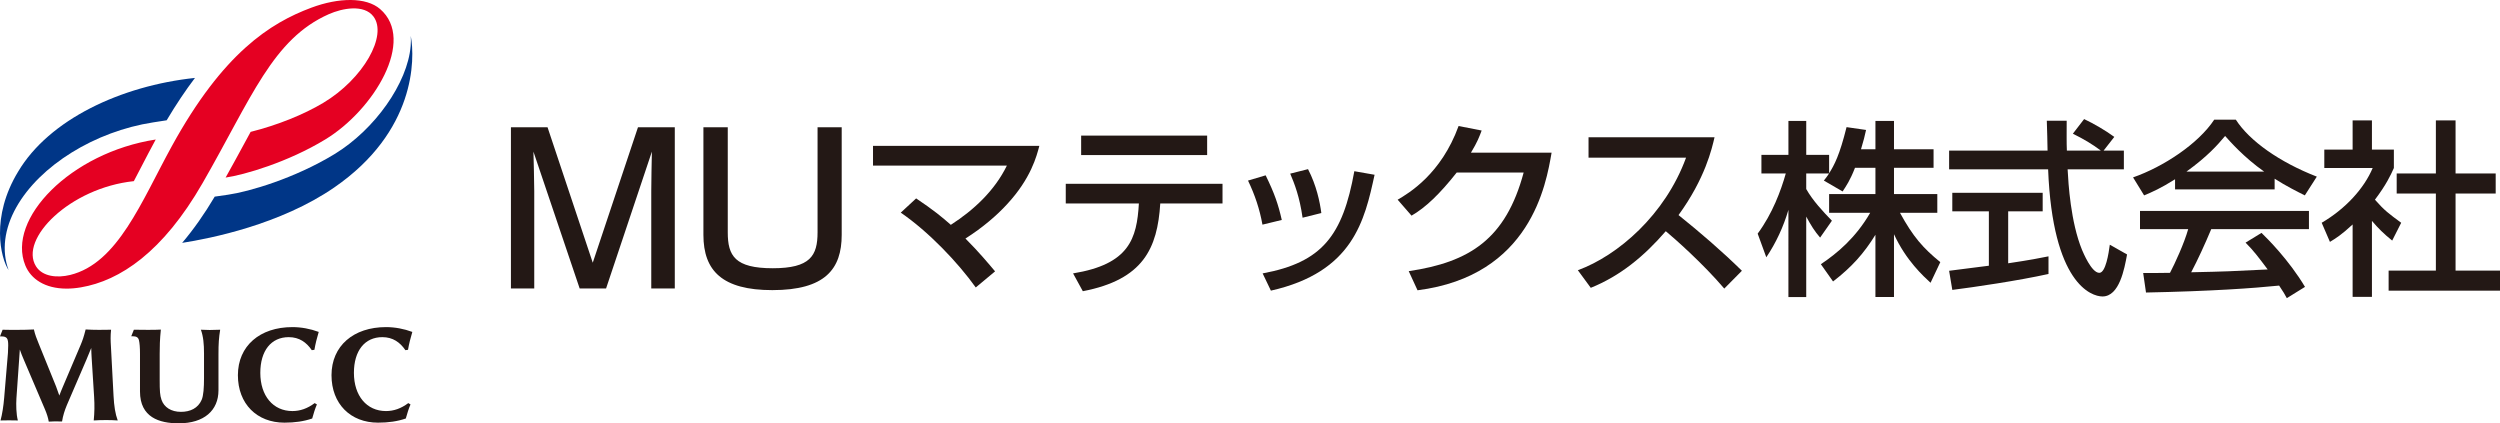 <?xml version="1.0" encoding="utf-8"?>
<!-- Generator: Adobe Illustrator 27.8.1, SVG Export Plug-In . SVG Version: 6.00 Build 0)  -->
<svg version="1.1" id="レイヤー_1" xmlns="http://www.w3.org/2000/svg" xmlns:xlink="http://www.w3.org/1999/xlink" x="0px"
	 y="0px" width="386.899px" height="65.513px" viewBox="0 0 386.899 65.513" enable-background="new 0 0 386.899 65.513"
	 xml:space="preserve">
<g>
	<path fill="#231815" d="M84.739,19.699l6.996,20.958l6.997-20.958h5.699v24.947h-3.641V29.544c0-1.266,0.063-4.685,0.095-6.078
		l-7.091,21.18h-4.084l-7.155-21.18c0.032,0.728,0.126,5.256,0.126,6.11v15.07h-3.609V19.699H84.739z"/>
	<path fill="#231815" d="M112.628,19.699v16.273c0,3.61,1.108,5.541,6.964,5.541c5.793,0,6.933-1.931,6.933-5.541V19.699h3.736
		v16.653c0,5.286-2.565,8.547-10.732,8.547c-7.725,0-10.669-2.975-10.669-8.547V19.699H112.628z"/>
	<path fill="#231815" d="M151.008,44.488c-2.757-3.859-7.284-8.618-11.607-11.579l2.38-2.205c2.525,1.684,4.034,2.902,5.368,4.092
		c3.598-2.321,6.79-5.311,8.676-9.17h-20.719v-3.047h25.739c-0.406,1.538-1.277,5.02-4.991,9.025
		c-1.538,1.684-3.743,3.599-6.442,5.312c2.118,2.118,3.598,3.917,4.585,5.078L151.008,44.488z"/>
	<path fill="#231815" d="M189.196,28.44v3.047h-9.634c-0.435,6.965-2.641,11.782-11.985,13.581l-1.509-2.757
		c8.706-1.421,9.866-5.368,10.185-10.824h-11.317V28.44H189.196z M186.817,20.982V24h-19.5v-3.018H186.817z"/>
	<path fill="#231815" d="M195.377,34.766c-0.435-2.408-1.161-4.585-2.234-6.819l2.728-0.813c1.364,2.786,1.944,4.469,2.496,6.907
		L195.377,34.766z M195.406,42.311c9.228-1.711,12.391-5.86,14.19-15.815l3.134,0.551c-1.538,7.052-3.308,15.061-16.047,17.933
		L195.406,42.311z M201.587,33.693c-0.464-3.251-1.248-5.253-1.915-6.82l2.757-0.696c1.306,2.525,1.828,5.049,2.06,6.792
		L201.587,33.693z"/>
	<path fill="#231815" d="M240.124,23.623c-0.842,4.875-3.221,19.066-20.748,21.301l-1.364-2.961
		c9.46-1.393,15.031-4.991,17.788-15.264h-10.36c-2.612,3.308-4.817,5.427-6.993,6.674l-2.147-2.467
		c1.741-1.016,6.732-3.976,9.431-11.404l3.569,0.696c-0.348,0.929-0.638,1.741-1.654,3.424H240.124z"/>
	<path fill="#231815" d="M244.187,41.818c6.21-2.263,13.523-8.589,16.744-17.412h-15.09v-3.163h19.5
		c-0.406,1.741-1.422,6.326-5.572,12.043c3.395,2.728,6.703,5.572,9.808,8.619l-2.728,2.756c-3.279-3.86-7.719-7.777-9.054-8.88
		c-3.366,3.888-7.022,6.906-11.607,8.764L244.187,41.818z"/>
	<path fill="#231815" d="M287.076,25.973c-0.754,1.944-1.364,2.815-1.915,3.656l-2.902-1.683c0.232-0.29,0.551-0.696,0.812-1.103
		h-3.54v2.409c0.987,1.77,2.641,3.54,3.976,4.905l-1.828,2.612c-0.871-1.015-1.393-1.857-2.147-3.25v12.45h-2.757V32.474
		c-0.754,2.583-1.915,5.107-3.424,7.342l-1.335-3.658c2.292-3.104,3.598-6.645,4.353-9.315h-3.772v-2.873h4.179v-5.252h2.757v5.252
		h3.54v2.844c0.813-1.277,1.625-2.815,2.699-7.139l3.018,0.435c-0.174,0.813-0.406,1.77-0.783,2.989h2.234v-4.382h2.873V23.1h6.123
		v2.873h-6.123v4.063h6.703v2.902h-5.775c2.031,3.714,3.569,5.455,6.239,7.631l-1.509,3.193c-1.074-0.988-3.801-3.454-5.659-7.516
		v9.722h-2.873v-9.634c-1.77,2.872-3.656,4.991-6.558,7.225l-1.886-2.67c2.554-1.713,5.397-4.091,7.632-7.951h-6.355v-2.902h7.168
		v-4.063H287.076z"/>
	<path fill="#231815" d="M325.555,23.304h3.134v2.902h-8.705c0.116,2.205,0.464,8.155,2.234,12.479c0.145,0.32,1.451,3.54,2.67,3.54
		c0.987,0,1.451-3.018,1.625-4.353l2.67,1.509c-0.406,2.234-1.19,6.5-3.801,6.5c-1.741,0-7.719-2.002-8.415-19.675h-15.322v-2.902
		h15.235c0-0.638-0.087-3.859-0.116-4.614h3.076c0,1.799-0.029,3.453,0.029,4.614h5.252c-1.393-1.045-2.583-1.741-4.324-2.612
		l1.741-2.263c1.48,0.696,3.279,1.741,4.672,2.757L325.555,23.304z M301.644,41.906c1.567-0.204,5.484-0.696,6.152-0.784v-8.415
		h-5.659v-2.873h13.987v2.873h-5.339v8.039c3.337-0.494,5.107-0.842,6.239-1.074v2.728c-4.73,1.045-11.462,2.031-14.886,2.466
		L301.644,41.906z"/>
	<path fill="#231815" d="M336.611,27.743c-2.205,1.393-3.54,1.973-4.788,2.496l-1.712-2.786c4.672-1.625,10.098-5.194,12.565-8.938
		h3.337c2.118,3.308,6.79,6.587,12.536,8.822l-1.857,2.902c-1.219-0.609-2.902-1.451-4.672-2.583v1.654h-15.409V27.743z
		 M353.906,46.141c-0.348-0.637-0.522-0.957-1.19-1.944c-3.976,0.406-10.476,0.871-20.603,1.074l-0.435-3.018
		c0.609,0,3.25,0,4.15-0.03c0.754-1.423,2.205-4.585,2.815-6.762h-7.458v-2.814h26.146v2.814h-15.119
		c-0.987,2.351-2.118,4.818-3.105,6.676c5.426-0.116,6.036-0.146,11.839-0.436c-1.422-1.886-2.147-2.873-3.424-4.15l2.467-1.509
		c0.9,0.872,4.208,4.15,6.732,8.357L353.906,46.141z M350.394,26.554c-3.134-2.205-5.339-4.73-6.036-5.513
		c-1.161,1.393-2.728,3.163-5.978,5.513H350.394z"/>
	<path fill="#231815" d="M367.08,45.939h-2.989V34.737c-1.741,1.625-2.612,2.147-3.511,2.698l-1.277-2.959
		c3.714-2.177,6.558-5.312,7.893-8.475h-7.487v-2.844h4.382v-4.527h2.989v4.527h3.395v2.844c-0.493,1.103-1.161,2.554-2.931,4.904
		c1.48,1.684,2.176,2.178,4.063,3.571l-1.393,2.756c-1.364-1.103-2.147-1.887-3.134-3.048V45.939z M376.975,18.632h3.047v8.212h6.21
		v3.105h-6.21v11.927h6.877v3.104h-17.237v-3.104h7.313V29.949h-6.065v-3.105h6.065V18.632z"/>
</g>
<g>
	<path fill="#231815" d="M16.442,65.009c-0.685,0-1.352,0.02-1.936,0.061c0.12-1.231,0.14-2.36,0.059-3.652l-0.383-6.072
		c-0.02-0.404-0.061-1.009-0.061-1.494l-0.766,1.857l-3.006,6.98c-0.343,0.827-0.606,1.635-0.747,2.542
		c-0.302-0.02-0.705-0.02-1.068-0.02c-0.324,0-0.626,0.02-0.989,0.04c-0.081-0.544-0.302-1.23-0.585-1.896l-3.208-7.525
		c-0.242-0.564-0.544-1.29-0.685-1.734c-0.02,0.423-0.061,1.068-0.102,1.513L2.542,61.64c-0.061,0.989-0.041,2.441,0.222,3.43
		c-0.363-0.02-0.868-0.02-1.392-0.02c-0.464,0-0.928,0-1.292,0.02c0.263-0.948,0.464-2.26,0.565-3.49l0.585-6.96
		c0.02-0.343,0.04-0.746,0.04-1.17c0-1.049-0.161-1.392-1.088-1.392H0l0.403-1.029c0.465,0.02,1.513,0.02,2.301,0.02
		c0.807,0,1.856-0.02,2.542-0.061c0.161,0.747,0.444,1.474,0.746,2.199l2.684,6.618l0.504,1.412
		c0.161-0.444,0.342-0.868,0.544-1.351l2.744-6.457c0.322-0.766,0.483-1.23,0.786-2.421c0.767,0.041,1.352,0.061,2.058,0.061
		c0.626,0,1.392,0,1.877-0.02c-0.1,0.948-0.081,1.653-0.02,2.623l0.403,7.625c0.082,1.553,0.263,2.764,0.646,3.793
		C17.713,65.029,17.068,65.009,16.442,65.009"/>
	<path fill="#231815" d="M27.657,65.513c-3.006,0-5.992-0.928-5.992-4.922V54.76c0-0.989-0.061-1.694-0.161-2.099
		c-0.102-0.444-0.383-0.625-1.009-0.625h-0.182l0.404-1.009c0.565,0.02,1.392,0.02,2.077,0.02c0.828,0,1.554,0,2.099-0.04
		c-0.161,1.512-0.181,2.723-0.181,3.772v3.975c0,1.815,0.04,2.4,0.283,3.126c0.403,1.15,1.492,1.857,3.006,1.857
		c1.451,0,2.643-0.565,3.207-1.857c0.283-0.644,0.365-1.916,0.365-3.369V54.68c0-1.412-0.102-2.603-0.485-3.652
		c0.383,0.02,0.868,0.041,1.371,0.041c0.545,0,1.13-0.021,1.615-0.041c-0.202,1.27-0.263,2.099-0.263,3.813v5.568
		C33.81,63.516,31.591,65.513,27.657,65.513"/>
	<path fill="#231815" d="M49.042,62.588c-0.283,0.666-0.504,1.372-0.726,2.179c-1.292,0.444-2.703,0.644-4.297,0.644
		c-4.256,0-7.202-2.904-7.202-7.343c0-4.539,3.409-7.445,8.432-7.445c1.372,0,2.784,0.263,4.076,0.746
		c-0.263,0.868-0.524,1.896-0.666,2.764l-0.404,0.061c-0.827-1.21-1.936-2.017-3.571-2.017c-2.723,0-4.398,2.097-4.398,5.527
		c0,3.551,1.977,5.911,4.963,5.911c1.19,0,2.32-0.383,3.45-1.231L49.042,62.588z"/>
	<path fill="#231815" d="M63.528,62.588c-0.283,0.666-0.504,1.372-0.726,2.179c-1.292,0.444-2.703,0.644-4.297,0.644
		c-4.256,0-7.202-2.904-7.202-7.343c0-4.539,3.409-7.445,8.432-7.445c1.372,0,2.784,0.263,4.076,0.746
		c-0.263,0.868-0.524,1.896-0.666,2.764l-0.404,0.061c-0.827-1.21-1.936-2.017-3.571-2.017c-2.723,0-4.398,2.097-4.398,5.527
		c0,3.551,1.977,5.911,4.963,5.911c1.19,0,2.32-0.383,3.45-1.231L63.528,62.588z"/>
	<path fill="#003687" d="M2.535,32.057c3.642-6.453,12.145-11.723,21.157-13.115l2.1-0.325c1.478-2.484,2.941-4.655,4.381-6.558
		C18.71,13.274,7.603,18.5,2.815,26.546c-4.286,7.046-2.725,13.368-1.483,15.259C0.231,38.841,0.65,35.395,2.535,32.057"/>
	<path fill="#E50022" d="M58.818,1.393c-2.157-1.857-6.38-1.789-10.63-0.205c-6.383,2.379-13.679,7.023-21.583,21.408
		c-4.736,8.619-8.374,18.151-15.746,19.955c-2.03,0.497-4.291,0.255-5.288-1.335C2.924,37,10.811,29.08,20.712,28.035
		c0.395-0.747,0.788-1.507,1.186-2.272c0.709-1.37,1.443-2.781,2.203-4.173C10.922,23.625,0.972,33.908,3.922,41.087
		c0.853,2.076,3.019,3.574,6.368,3.58c0.695,0.001,1.441-0.062,2.236-0.197c6.039-1.027,12.685-5.458,18.814-16.116
		C38.975,15.079,42.183,6.049,50.886,2.194c2.108-0.932,5.441-1.561,6.898,0.346c2.241,2.936-1.553,9.669-7.76,13.381
		c-3.01,1.8-7.044,3.435-11.237,4.488c-0.296,0.543-0.596,1.096-0.903,1.664c-0.903,1.664-1.895,3.489-2.969,5.408
		c2.854-0.413,9.605-2.355,15.453-5.917C57.861,17.001,64.406,6.205,58.818,1.393"/>
	<path fill="#003687" d="M63.572,5.552c0.03,0.508,0.026,1.03-0.018,1.568c-0.47,5.733-5.54,12.927-11.792,16.734
		c-6.161,3.751-13.221,5.81-16.465,6.278l-2.066,0.298c-1.603,2.706-3.286,5.092-5.042,7.157c4.352-0.679,15.194-2.822,23.553-8.583
		C64.288,20.355,64.257,9.188,63.572,5.552"/>
</g>
</svg>
